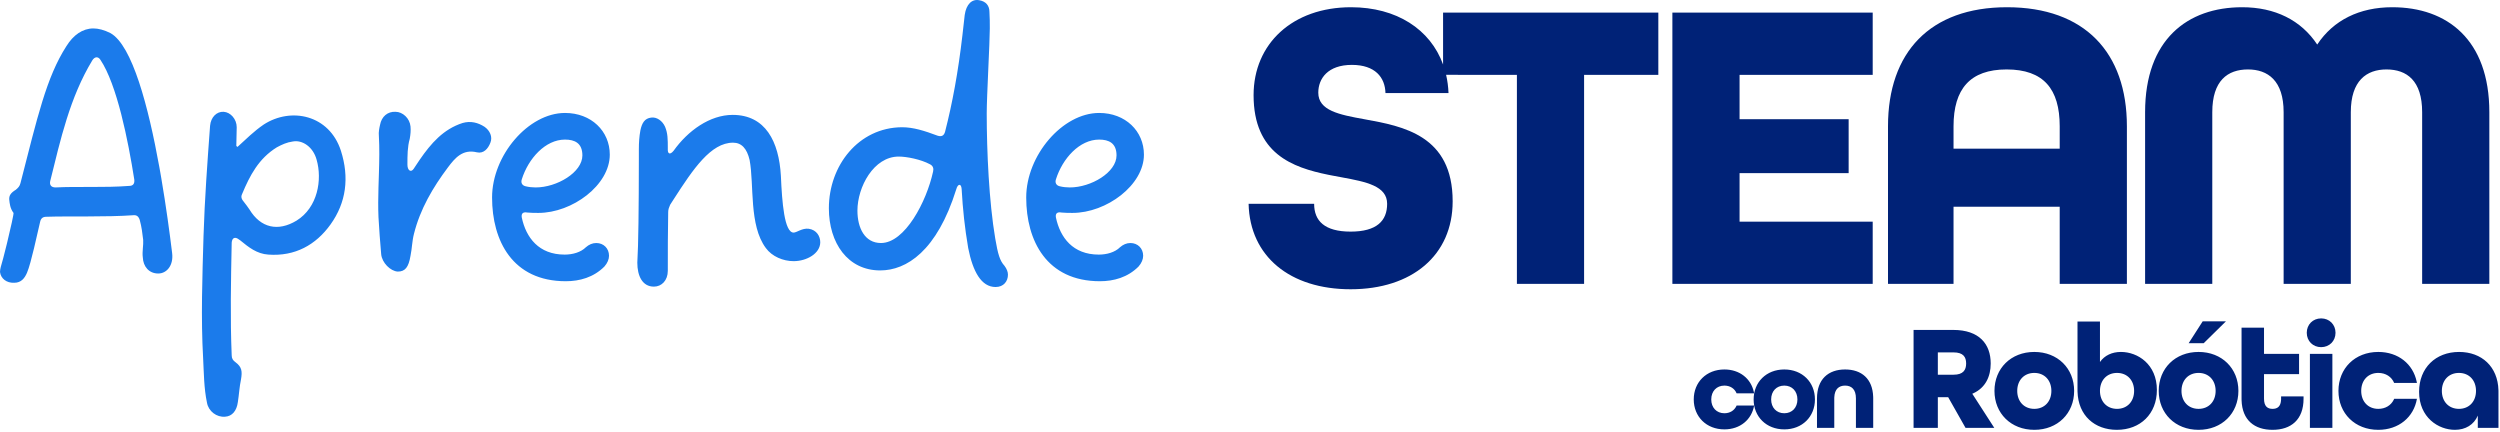 <?xml version="1.0" encoding="UTF-8"?>
<svg width="434px" height="75px" viewBox="0 0 434 75" version="1.1" xmlns="http://www.w3.org/2000/svg" xmlns:xlink="http://www.w3.org/1999/xlink">
    <title>ic_learn_steam</title>
    <g id="Page-1" stroke="none" stroke-width="1" fill="none" fill-rule="evenodd">
        <g id="Netica---Web-1" transform="translate(-333, -1740)" fill-rule="nonzero">
            <g id="Group-Copy-2" transform="translate(333, 1740)">
                <path d="M353.155,61.098 C357.211,61.098 360.071,63.958 360.071,67.858 C360.071,71.758 357.211,74.618 353.155,74.618 C349.099,74.618 346.239,71.758 346.239,67.858 C346.239,63.958 349.099,61.098 353.155,61.098 Z M364.554,55.82 L364.554,62.84 C365.36,61.696 366.66,61.098 368.194,61.098 C371.106,61.098 374.434,63.23 374.434,67.702 C374.434,71.836 371.574,74.618 367.492,74.618 C363.648,74.618 360.776,72.15 360.658,67.996 L360.654,67.728 L360.654,55.82 L364.554,55.82 Z M381.67,61.098 C385.726,61.098 388.586,63.958 388.586,67.858 C388.586,71.758 385.726,74.618 381.67,74.618 C377.614,74.618 374.754,71.758 374.754,67.858 C374.754,63.958 377.614,61.098 381.67,61.098 Z M393.033,56.886 L393.033,61.436 L399.117,61.436 L399.117,64.946 L393.033,64.946 L393.033,69.21 C393.033,70.562 393.657,70.978 394.515,70.978 C395.332,70.978 395.937,70.601 395.993,69.397 L395.997,69.21 L395.997,68.82 L399.897,68.82 L399.897,69.21 C399.897,72.876 397.713,74.618 394.515,74.618 C391.395,74.618 389.24,72.96 389.137,69.475 L389.133,69.21 L389.133,56.886 L393.033,56.886 Z M412.87,61.098 C416.343,61.098 418.901,63.199 419.533,66.244 L419.578,66.48 L415.626,66.48 C415.184,65.414 414.17,64.738 412.87,64.738 C411.102,64.738 409.906,66.012 409.906,67.858 C409.906,69.704 411.102,70.978 412.87,70.978 C414.098,70.978 415.07,70.375 415.547,69.41 L415.626,69.236 L419.578,69.236 C419.032,72.408 416.432,74.618 412.87,74.618 C408.814,74.618 405.954,71.758 405.954,67.858 C405.954,63.958 408.814,61.098 412.87,61.098 Z M426.896,61.098 C430.842,61.098 433.616,63.666 433.73,67.727 L433.734,67.988 L433.734,74.28 L430.146,74.28 L430.146,72.148 C429.47,73.734 428.014,74.618 426.168,74.618 C423.308,74.618 419.954,72.486 419.954,68.014 C419.954,63.88 422.814,61.098 426.896,61.098 Z M309.752,64.14 C312.872,64.14 315.072,66.34 315.072,69.34 C315.072,72.34 312.872,74.54 309.752,74.54 C306.632,74.54 304.432,72.34 304.432,69.34 C304.432,66.34 306.632,64.14 309.752,64.14 Z M299.354,64.14 C302.011,64.14 303.972,65.739 304.471,68.06 L304.514,68.28 L301.474,68.28 C301.134,67.46 300.354,66.94 299.354,66.94 C297.994,66.94 297.074,67.92 297.074,69.34 C297.074,70.76 297.994,71.74 299.354,71.74 C300.291,71.74 301.036,71.283 301.405,70.55 L301.474,70.4 L304.514,70.4 C304.094,72.84 302.094,74.54 299.354,74.54 C296.234,74.54 294.034,72.34 294.034,69.34 C294.034,66.34 296.234,64.14 299.354,64.14 Z M339.086,57.276 C343.584,57.276 345.586,59.72 345.586,63.1 C345.586,65.407 344.643,67.302 342.618,68.251 L342.388,68.352 L346.21,74.28 L341.218,74.28 L338.202,68.95 L336.408,68.95 L336.408,74.28 L332.196,74.28 L332.196,57.276 L339.086,57.276 Z M404.9,61.436 L404.9,74.28 L401,74.28 L401,61.436 L404.9,61.436 Z M320.309,64.14 C323.153,64.14 325.086,65.733 325.185,68.9 L325.189,69.16 L325.189,74.28 L322.189,74.28 L322.189,69.16 C322.189,67.6 321.429,66.94 320.309,66.94 C319.238,66.94 318.496,67.544 318.434,68.962 L318.429,69.16 L318.429,74.28 L315.429,74.28 L315.429,69.16 C315.429,65.84 317.389,64.14 320.309,64.14 Z M309.752,66.94 C308.392,66.94 307.472,67.92 307.472,69.34 C307.472,70.76 308.392,71.74 309.752,71.74 C311.112,71.74 312.032,70.76 312.032,69.34 C312.032,67.92 311.112,66.94 309.752,66.94 Z M353.155,64.738 C351.387,64.738 350.191,66.012 350.191,67.858 C350.191,69.704 351.387,70.978 353.155,70.978 C354.923,70.978 356.119,69.704 356.119,67.858 C356.119,66.012 354.923,64.738 353.155,64.738 Z M367.518,64.738 C365.75,64.738 364.554,66.012 364.554,67.858 C364.554,69.704 365.75,70.978 367.518,70.978 C369.286,70.978 370.482,69.704 370.482,67.858 C370.482,66.012 369.286,64.738 367.518,64.738 Z M381.67,64.738 C379.902,64.738 378.706,66.012 378.706,67.858 C378.706,69.704 379.902,70.978 381.67,70.978 C383.438,70.978 384.634,69.704 384.634,67.858 C384.634,66.012 383.438,64.738 381.67,64.738 Z M426.87,64.738 C425.102,64.738 423.906,66.012 423.906,67.858 C423.906,69.704 425.102,70.978 426.87,70.978 C428.638,70.978 429.834,69.704 429.834,67.858 C429.834,66.012 428.638,64.738 426.87,64.738 Z M339.138,61.176 L336.408,61.176 L336.408,65.05 L339.138,65.05 C340.828,65.05 341.322,64.218 341.322,63.1 C341.322,61.982 340.828,61.176 339.138,61.176 Z M402.95,55.274 C404.38,55.274 405.446,56.34 405.446,57.77 C405.446,59.2 404.38,60.266 402.95,60.266 C401.52,60.266 400.454,59.2 400.454,57.77 C400.454,56.34 401.52,55.274 402.95,55.274 Z M386.427,55.78 L382.567,59.576 L379.952,59.576 L382.39,55.78 L386.427,55.78 Z M234.542,1.256 C242.441,1.256 248.309,5.088 250.518,11.2 L250.518,2.192 L287.886,2.192 L287.886,12.992 L274.998,12.992 L274.998,49.28 L263.334,49.28 L263.334,12.992 L251.044,12.991 C251.276,13.998 251.418,15.057 251.462,16.16 L251.462,16.16 L240.518,16.16 C240.446,13.424 238.718,11.264 234.686,11.264 C230.51,11.264 228.854,13.64 228.854,16.088 C228.854,19.184 232.454,19.904 236.846,20.696 C243.614,21.92 252.182,23.504 252.182,34.952 C252.182,44.312 245.126,50.216 234.47,50.216 C223.958,50.216 216.974,44.528 216.758,35.384 L216.758,35.384 L228.134,35.384 C228.134,38.336 229.934,40.208 234.47,40.208 C239.006,40.208 240.806,38.336 240.806,35.384 C240.806,32.288 237.206,31.568 232.886,30.776 C232.284,30.666 231.667,30.553 231.043,30.43 L230.573,30.336 C224.373,29.072 217.622,26.682 217.622,16.52 C217.622,7.592 224.39,1.256 234.542,1.256 Z M325.101,2.192 L325.101,12.992 L301.989,12.992 L301.989,20.696 L320.925,20.696 L320.925,30.056 L301.989,30.056 L301.989,38.48 L325.101,38.48 L325.101,49.28 L290.325,49.28 L290.325,2.192 L325.101,2.192 Z M348.421,1.256 C361.885,1.256 369.229,9.104 369.229,21.92 L369.229,21.92 L369.229,49.28 L357.565,49.28 L357.565,35.888 L339.133,35.888 L339.133,49.28 L327.757,49.28 L327.757,21.92 C327.757,9.104 335.029,1.256 348.421,1.256 Z M415.301,1.256 C424.805,1.256 432.149,6.872 432.149,19.472 L432.149,19.472 L432.149,49.28 L420.485,49.28 L420.485,19.472 C420.485,14 417.821,12.056 414.293,12.056 C410.837,12.056 408.101,14 408.101,19.472 L408.101,19.472 L408.101,49.28 L396.437,49.28 L396.437,19.472 C396.437,14 393.701,12.056 390.245,12.056 C386.717,12.056 384.053,14 384.053,19.472 L384.053,19.472 L384.053,49.28 L372.389,49.28 L372.389,19.472 C372.389,6.872 379.733,1.256 389.237,1.256 C394.925,1.256 399.461,3.488 402.269,7.736 C405.077,3.488 409.613,1.256 415.301,1.256 Z M348.349,12.056 C342.013,12.056 339.133,15.44 339.133,21.92 L339.133,21.92 L339.133,25.808 L357.565,25.808 L357.565,21.92 C357.565,15.44 354.757,12.056 348.349,12.056 Z" id="Combined-Shape" fill="#002277"></path>
                <path d="M38.665,19.405 L38.815,19.408 C40.021,19.475 41.093,20.681 41.093,22.088 C41.093,23.16 41.026,24.232 41.026,25.304 C41.026,25.371 41.16,25.438 41.227,25.505 C42.701,24.165 44.108,22.758 45.783,21.619 C50.54,18.537 57.173,19.944 59.183,26.175 C60.657,30.798 60.121,35.153 57.374,38.972 C54.828,42.523 51.21,44.533 46.587,44.198 C44.577,44.064 43.17,42.925 41.696,41.719 C41.629,41.652 41.562,41.652 41.495,41.585 C40.825,41.049 40.289,41.25 40.222,42.121 C40.088,48.821 39.954,55.186 40.222,61.685 C40.222,62.221 40.423,62.556 40.892,62.891 C41.964,63.695 42.098,64.432 41.83,65.906 C41.562,67.179 41.495,68.519 41.294,69.792 C41.093,71.333 40.289,72.271 39.083,72.338 C37.609,72.472 36.202,71.4 35.934,69.926 C35.398,67.38 35.398,64.767 35.264,62.221 C34.862,55.119 35.13,48.017 35.331,40.982 C35.532,34.55 36.001,28.185 36.47,21.82 C36.604,20.346 37.609,19.341 38.815,19.408 Z M167.476,2.591 C167.744,0.715 168.749,-0.223 170.022,0.045 C171.161,0.246 171.764,0.983 171.764,2.055 C171.831,2.993 171.831,3.998 171.831,4.936 C171.831,7.281 171.295,16.795 171.295,19.676 C171.295,26.309 171.697,35.019 172.769,41.384 C173.238,44.131 173.573,45.27 174.377,46.141 C174.779,46.677 174.98,47.213 174.98,47.682 C174.98,48.821 174.243,49.826 172.836,49.826 C170.357,49.826 168.883,47.146 168.079,43.059 C167.476,39.508 167.141,36.359 166.94,32.808 C166.873,31.803 166.27,31.87 166.002,32.875 C162.652,43.595 157.359,46.945 152.803,46.945 C147.175,46.945 143.892,42.188 143.892,36.158 C143.892,28.721 149.051,22.155 156.555,22.088 C158.565,22.088 160.441,22.691 162.786,23.562 C163.456,23.763 163.858,23.562 164.059,22.892 C165.332,17.934 166.337,12.507 167.074,6.142 L167.074,6.142 Z M127.187,19.944 C132.882,19.944 135.227,24.567 135.562,30.53 C135.763,35.153 136.165,40.379 137.773,40.379 C138.309,40.379 139.247,39.575 140.386,39.709 C141.793,39.91 142.396,41.049 142.396,42.054 C142.396,43.997 140.051,45.337 137.773,45.337 C135.964,45.337 134.021,44.533 132.949,43.059 C130.001,39.106 130.939,32.138 130.135,27.783 C129.666,25.773 128.728,24.768 127.254,24.768 C123.403,24.768 120.325,29.349 116.955,34.587 L116.541,35.231 L116.541,35.231 L116.333,35.555 C116.132,36.024 115.998,36.359 115.998,36.828 C115.931,40.245 115.931,43.662 115.931,47.012 C115.931,48.687 114.859,49.759 113.519,49.759 C111.509,49.759 110.638,47.883 110.638,45.605 C110.827,42.586 110.897,36.142 110.905,27.604 L110.906,25.907 C110.906,24.768 110.973,23.696 111.174,22.624 C111.442,21.351 111.911,20.547 113.05,20.413 C113.988,20.279 114.993,20.949 115.462,22.021 C115.931,23.16 115.931,24.165 115.931,25.773 C115.864,26.778 116.333,26.912 116.936,26.175 C119.415,22.691 123.234,19.944 127.187,19.944 Z M16.214,4.936 C17.085,4.936 18.09,5.204 19.162,5.74 C22.969,7.84 25.775,18.57 27.656,28.972 L27.83,29.946 L27.83,29.946 L27.998,30.917 C28.826,35.757 29.451,40.402 29.882,43.93 C30.15,46.074 28.944,47.481 27.47,47.481 C25.862,47.481 24.857,46.275 24.79,44.667 C24.656,43.729 24.924,42.523 24.857,41.652 C24.723,40.513 24.589,39.374 24.254,38.168 C24.053,37.565 23.718,37.297 23.115,37.364 C18.559,37.699 11.859,37.498 8.04,37.632 C7.437,37.632 7.102,37.9 6.968,38.503 C6.432,40.714 5.427,45.605 4.69,47.347 C4.288,48.285 3.685,49.089 2.479,49.089 C1.139,49.156 0.134,48.352 -1.13686838e-13,47.213 C-1.13686838e-13,46.945 0.067,46.61 0.134,46.342 C0.339,45.701 0.731,44.194 1.129,42.572 L1.262,42.028 C1.858,39.57 2.422,37.039 2.345,36.962 C1.742,36.158 1.675,35.287 1.608,34.684 C1.541,33.947 1.876,33.478 2.747,32.942 C3.149,32.607 3.417,32.339 3.551,31.803 C6.499,20.346 8.04,13.445 11.524,8.018 C12.73,6.075 14.338,4.936 16.214,4.936 Z M98.087,19.609 C102.643,19.609 105.859,22.758 105.859,26.845 C105.859,32.138 99.36,36.962 93.464,36.962 C92.861,36.962 92.191,36.962 91.521,36.895 C90.851,36.761 90.449,37.029 90.583,37.766 C91.32,41.25 93.531,44.198 98.02,44.198 C99.427,44.198 100.834,43.796 101.705,42.925 C102.241,42.456 102.844,42.188 103.514,42.188 C104.787,42.188 105.725,43.126 105.725,44.399 C105.725,45.002 105.457,45.672 104.921,46.275 C103.045,48.151 100.633,48.821 98.221,48.821 C88.975,48.821 85.424,41.786 85.424,34.282 C85.424,26.979 91.722,19.609 98.087,19.609 Z M190.814,19.609 C195.37,19.609 198.586,22.758 198.586,26.845 C198.586,32.138 192.087,36.962 186.191,36.962 C185.588,36.962 184.918,36.962 184.248,36.895 C183.578,36.761 183.176,37.029 183.31,37.766 C184.047,41.25 186.258,44.198 190.747,44.198 C192.154,44.198 193.561,43.796 194.432,42.925 C194.968,42.456 195.571,42.188 196.241,42.188 C197.514,42.188 198.452,43.126 198.452,44.399 C198.452,45.002 198.184,45.672 197.648,46.275 C195.772,48.151 193.36,48.821 190.948,48.821 C181.702,48.821 178.151,41.786 178.151,34.282 C178.151,26.979 184.449,19.609 190.814,19.609 Z M68.479,19.405 L68.652,19.408 C69.925,19.408 71.131,20.547 71.265,21.954 C71.332,22.624 71.265,23.361 71.131,24.098 C70.729,25.505 70.729,26.979 70.729,28.587 C70.729,29.592 71.332,29.994 71.801,29.324 C72.136,28.788 72.538,28.252 72.873,27.716 C74.816,24.902 76.96,22.423 80.31,21.351 C81.717,20.949 82.99,21.284 84.129,22.021 C85.067,22.691 85.536,23.763 85.134,24.768 C84.732,25.84 83.928,26.711 82.789,26.443 C80.31,25.84 78.97,27.448 77.764,29.056 C75.151,32.54 72.94,36.292 71.868,40.58 C71.533,41.853 71.533,43.126 71.265,44.399 C70.93,46.409 70.327,47.146 69.054,47.146 C67.781,47.079 66.307,45.605 66.173,44.131 C65.972,41.987 65.838,39.843 65.704,37.699 C65.631,35.994 65.655,34.279 65.703,32.563 L65.783,29.986 C65.849,27.84 65.893,25.694 65.771,23.562 C65.704,22.959 65.838,22.289 65.972,21.686 C66.24,20.212 67.312,19.341 68.652,19.408 Z M156.019,27.18 C151.664,27.18 148.85,32.473 148.85,36.56 C148.85,39.575 150.123,42.188 152.937,42.188 C157.091,42.188 160.843,35.019 161.982,29.793 C162.116,29.257 161.982,28.788 161.446,28.52 C159.838,27.649 157.359,27.18 156.019,27.18 Z M54.962,27.716 C54.359,25.505 52.483,24.232 50.808,24.567 C49.803,24.701 48.932,25.103 48.061,25.572 C44.912,27.515 43.371,30.463 42.031,33.679 C41.763,34.215 41.964,34.617 42.366,35.086 C42.701,35.488 42.969,35.89 43.304,36.359 C45.247,39.575 48.262,40.245 51.478,38.302 C55.163,36.024 55.967,31.2 54.962,27.716 Z M17.42,10.363 C17.018,9.76 16.415,9.827 16.013,10.497 C12.127,16.929 10.519,24.165 8.71,31.468 C8.576,32.138 8.911,32.54 9.648,32.54 C13.4,32.339 18.09,32.607 22.445,32.272 C23.115,32.272 23.383,31.87 23.316,31.2 C22.244,24.366 20.301,14.651 17.42,10.363 Z M98.087,24.232 C94.67,24.232 91.722,27.515 90.583,31.133 C90.382,31.736 90.65,32.205 91.253,32.339 C91.789,32.473 92.392,32.54 92.995,32.54 C96.68,32.54 101.102,29.927 101.102,26.979 C101.102,24.835 99.762,24.232 98.087,24.232 Z M190.814,24.232 C187.397,24.232 184.449,27.515 183.31,31.133 C183.109,31.736 183.377,32.205 183.98,32.339 C184.516,32.473 185.119,32.54 185.722,32.54 C189.407,32.54 193.829,29.927 193.829,26.979 C193.829,24.835 192.489,24.232 190.814,24.232 Z" id="Combined-Shape" fill="#1B7BEB"></path>
            </g>
        </g>
    </g>
</svg>